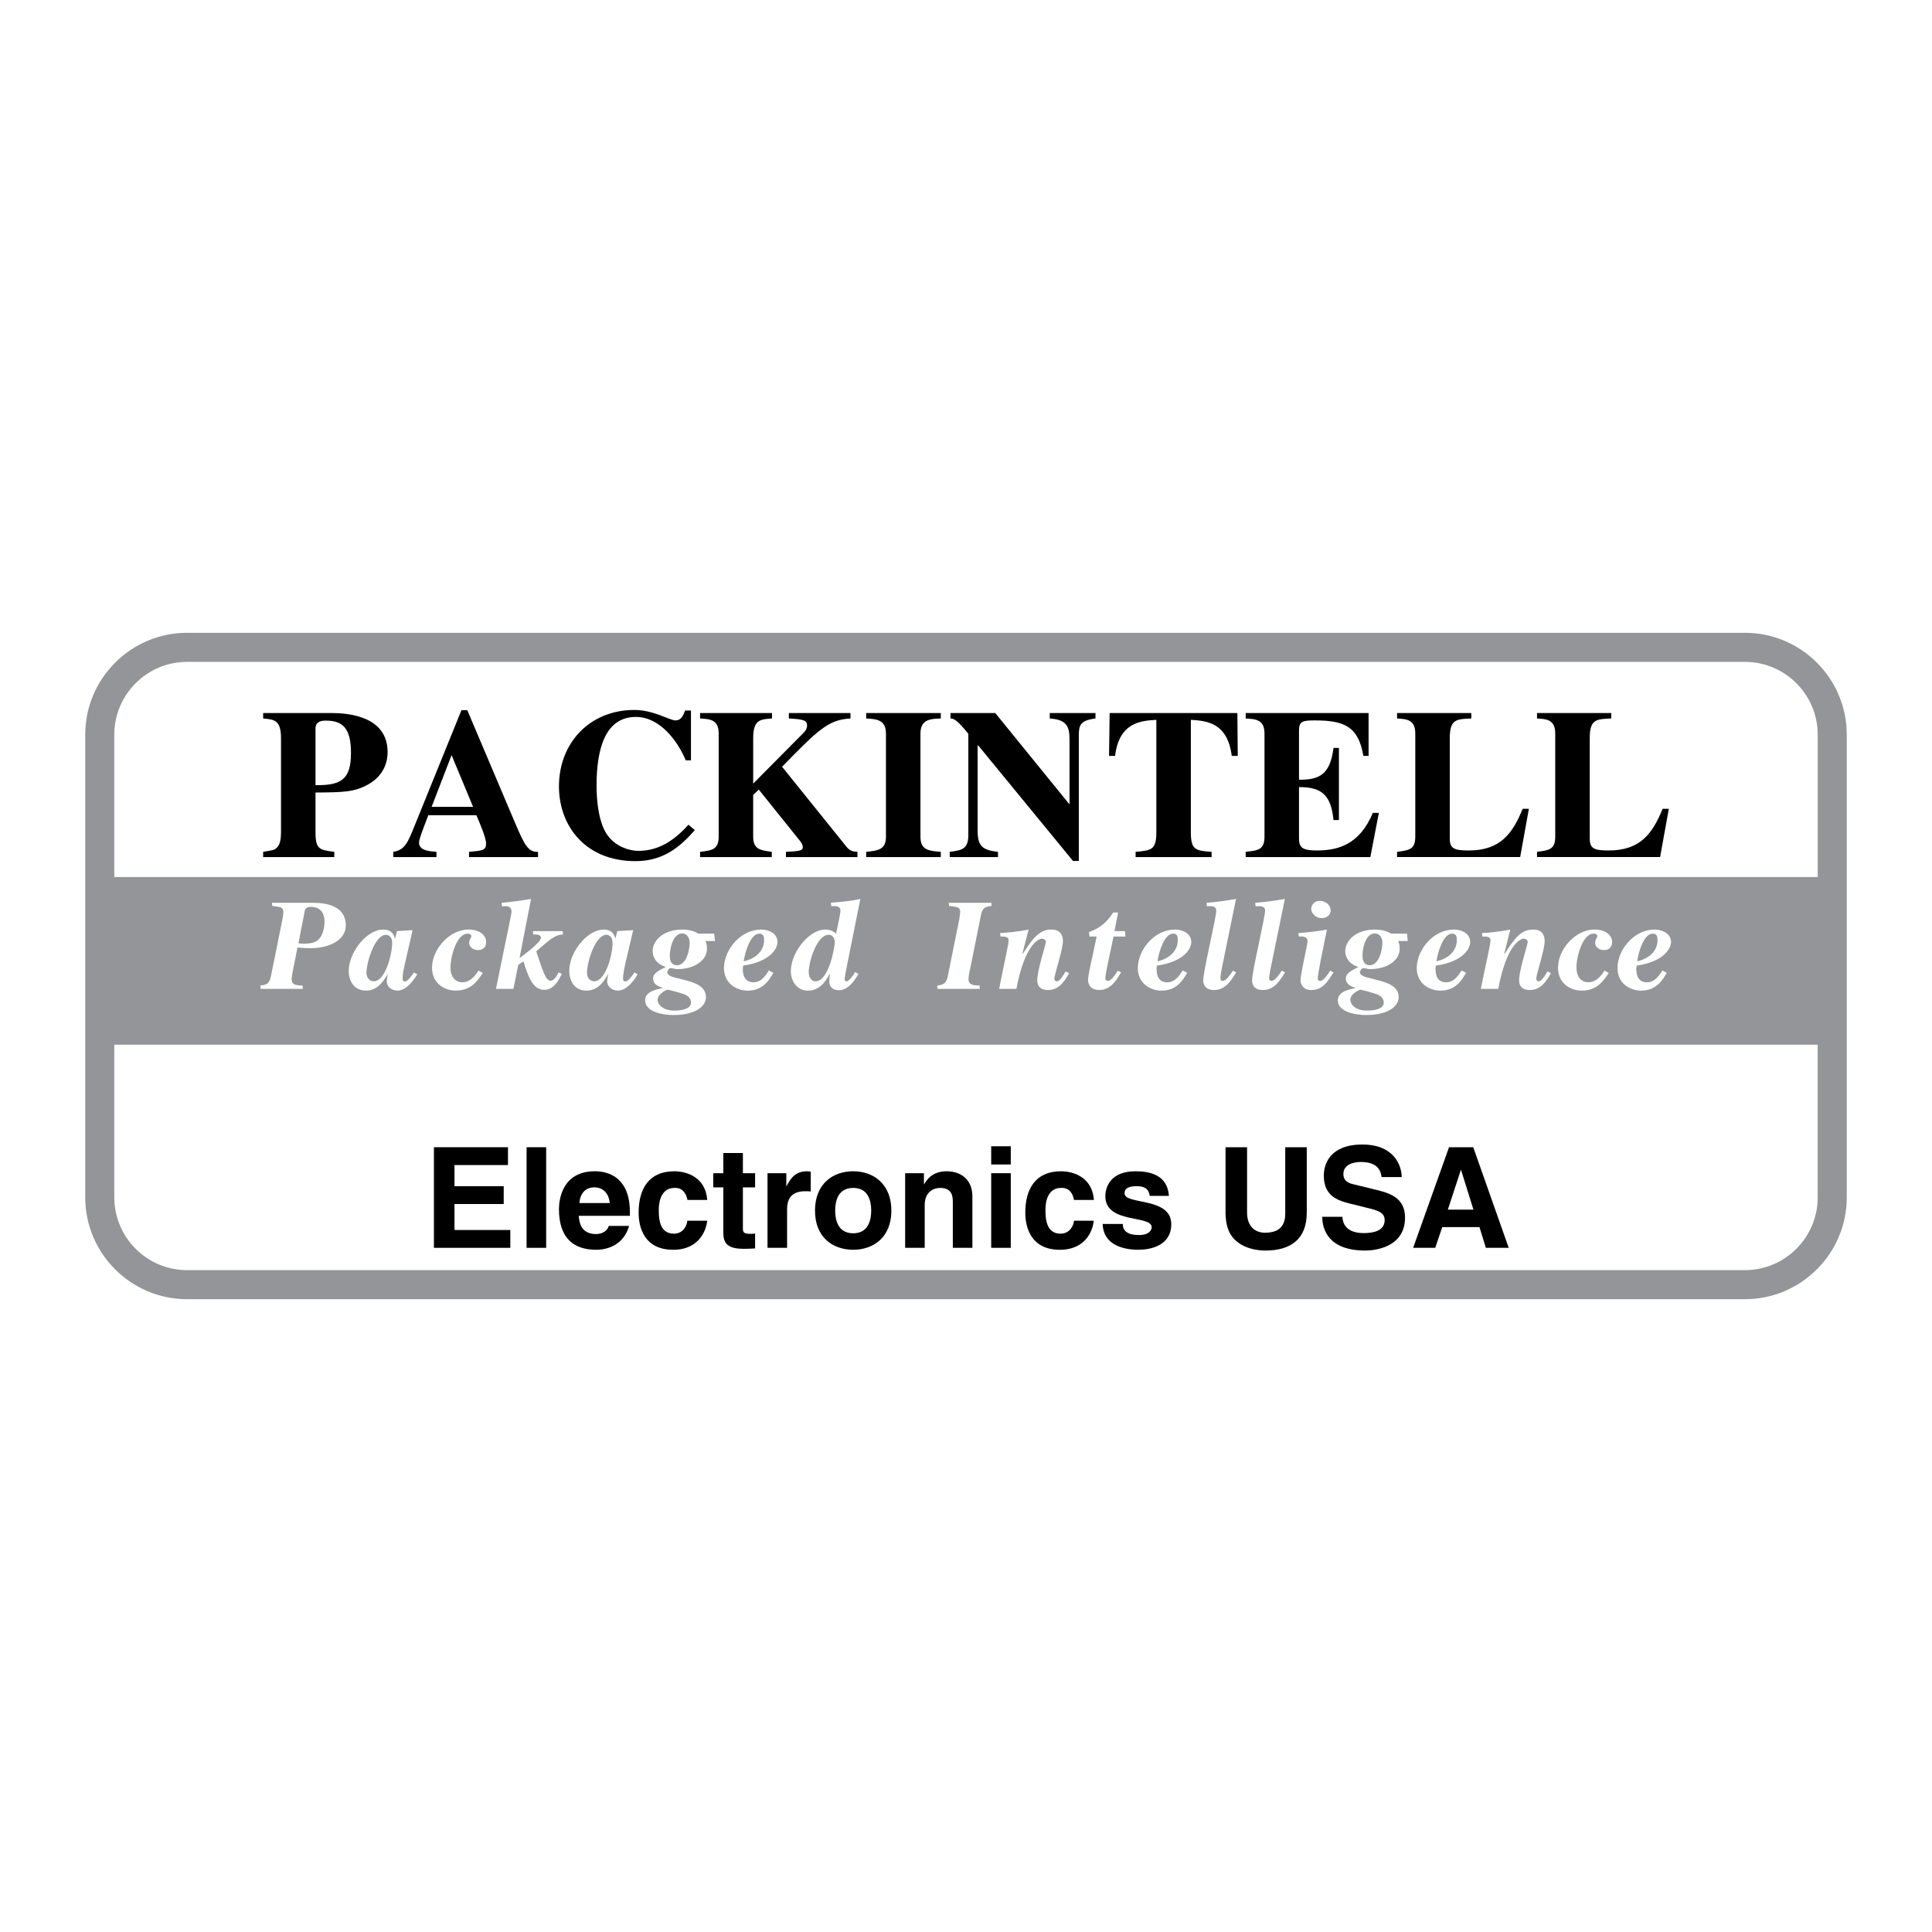 <?xml version="1.0" encoding="utf-8"?>
<!-- Generator: Adobe Illustrator 13.0.0, SVG Export Plug-In . SVG Version: 6.00 Build 14948)  -->
<!DOCTYPE svg PUBLIC "-//W3C//DTD SVG 1.0//EN" "http://www.w3.org/TR/2001/REC-SVG-20010904/DTD/svg10.dtd">
<svg version="1.0" id="Layer_1" xmlns="http://www.w3.org/2000/svg" xmlns:xlink="http://www.w3.org/1999/xlink" x="0px" y="0px"
	 width="192.756px" height="192.756px" viewBox="0 0 192.756 192.756" enable-background="new 0 0 192.756 192.756"
	 xml:space="preserve">
<g>
	<polygon fill-rule="evenodd" clip-rule="evenodd" fill="#FFFFFF" points="0,0 192.756,0 192.756,192.756 0,192.756 0,0 	"/>
	<path fill-rule="evenodd" clip-rule="evenodd" fill="#939598" d="M18.656,63.135H174.1c5.589,0,10.152,4.563,10.152,10.153v46.181
		c0,5.588-4.563,10.152-10.152,10.152H18.656c-5.589,0-10.152-4.564-10.152-10.152V73.288C8.504,67.699,13.067,63.135,18.656,63.135
		L18.656,63.135z"/>
	<path fill-rule="evenodd" clip-rule="evenodd" fill="#FFFFFF" d="M11.404,104.229h169.947v15.24c0,3.982-3.249,7.252-7.252,7.252
		H18.656c-4.003,0-7.252-3.27-7.252-7.252V104.229L11.404,104.229z"/>
	<path fill-rule="evenodd" clip-rule="evenodd" fill="#FFFFFF" d="M181.352,87.502H11.404V73.288c0-3.984,3.249-7.252,7.252-7.252
		H174.1c4.003,0,7.252,3.269,7.252,7.252V87.502L181.352,87.502z"/>
	<polygon fill-rule="evenodd" clip-rule="evenodd" points="143.893,122.428 147.605,122.428 148.244,124.496 150.525,124.496 
		146.986,114.459 144.569,114.459 140.991,124.496 143.196,124.496 143.893,122.428 	"/>
	<path fill-rule="evenodd" clip-rule="evenodd" d="M131.922,121.402c0,1.256,0.619,3.365,4.293,3.365
		c0.87,0,3.965-0.271,3.965-3.289c0-1.799-1.257-2.359-2.63-2.707l-2.456-0.6c-0.426-0.096-1.064-0.27-1.064-1.043
		c0-0.91,0.948-1.199,1.741-1.199c1.837,0,2.011,1.062,2.069,1.508h2.011c-0.02-1.238-0.831-3.248-3.926-3.248
		c-3.249,0-3.848,1.971-3.848,3.094c0,2.205,1.566,2.572,3.19,2.939l1.063,0.27c1.063,0.252,1.818,0.445,1.818,1.238
		c0,1.064-1.103,1.295-2.089,1.295c-1.837,0-2.107-1.062-2.127-1.623H131.922L131.922,121.402z"/>
	<path fill-rule="evenodd" clip-rule="evenodd" d="M130.375,114.459h-2.146v6.613c0,1.219-0.58,1.916-2.03,1.916
		c-0.968,0-1.779-0.619-1.779-2.012v-6.518h-2.147v6.652c0.039,1.006,0.232,1.818,0.794,2.438c0.89,0.986,2.263,1.219,3.19,1.219
		c2.514,0,4.119-1.143,4.119-3.771V114.459L130.375,114.459z"/>
	<path fill-rule="evenodd" clip-rule="evenodd" d="M116.625,119.312c-0.154-2.088-1.876-2.455-3.346-2.455
		c-2.32,0-2.997,1.393-2.997,2.494c0,2.785,4.622,1.838,4.622,3.094c0,0.271-0.252,0.773-1.258,0.773
		c-1.218,0-1.624-0.463-1.624-1.102h-2.011c0.058,1.992,1.895,2.572,3.577,2.572c1.16,0,3.269-0.387,3.269-2.553
		c0-2.746-4.661-1.895-4.661-3.074c0-0.311,0.136-0.717,1.199-0.717s1.238,0.504,1.315,0.967H116.625L116.625,119.312z"/>
	<path fill-rule="evenodd" clip-rule="evenodd" d="M107.149,121.789c0,0.348-0.348,1.295-1.334,1.295
		c-1.489,0-1.509-1.605-1.509-2.416c0-0.93,0.31-2.148,1.547-2.148c0.909-0.057,1.219,0.697,1.296,1.199h1.992
		c-0.175-2.32-2.108-2.861-3.288-2.861c-2.514,0-3.559,1.721-3.559,4.139c0,1.566,0.639,3.693,3.442,3.693
		c2.728,0,3.326-2.127,3.385-2.9H107.149L107.149,121.789z"/>
	<polygon fill-rule="evenodd" clip-rule="evenodd" points="100.845,114.363 98.892,114.363 98.892,116.18 100.845,116.18 
		100.845,114.363 	"/>
	<polygon fill-rule="evenodd" clip-rule="evenodd" points="98.892,117.051 98.892,124.496 100.845,124.496 100.845,117.051 
		98.892,117.051 	"/>
	<path fill-rule="evenodd" clip-rule="evenodd" d="M97.016,119.352c0-1.643-1.122-2.494-2.572-2.494
		c-1.412,0-1.973,0.832-2.244,1.295h-0.019v-1.102h-1.875v7.445h1.953v-4.273c0-1.121,0.677-1.703,1.547-1.703
		c1.238,0,1.257,0.91,1.257,1.451v4.525h1.953V119.352L97.016,119.352z"/>
	<path fill-rule="evenodd" clip-rule="evenodd" d="M88.933,120.783c0-2.688-1.818-3.926-3.81-3.926c-2.012,0-3.81,1.238-3.81,3.926
		s1.798,3.906,3.81,3.906C87.115,124.689,88.933,123.471,88.933,120.783L88.933,120.783z"/>
	<path fill-rule="evenodd" clip-rule="evenodd" d="M76.575,124.496h1.953v-3.867c0-0.832,0.29-1.779,1.798-1.779
		c0.194,0,0.406,0,0.561,0.02v-1.973c-0.116-0.02-0.251-0.039-0.367-0.039c-1.199,0-1.644,0.734-2.05,1.488h-0.019v-1.295h-1.876
		V124.496L76.575,124.496z"/>
	<path fill-rule="evenodd" clip-rule="evenodd" d="M74.119,115.039h-1.953v2.012h-1.005v1.412h1.005v4.506
		c0,0.967,0.31,1.623,1.992,1.623h0.251c0.309,0,0.619-0.018,0.928-0.037v-1.49c-0.135,0.02-0.271,0.039-0.406,0.039
		c-0.793,0-0.812-0.174-0.812-0.6v-4.041h1.218v-1.412h-1.218V115.039L74.119,115.039z"/>
	<path fill-rule="evenodd" clip-rule="evenodd" d="M68.569,121.789c0,0.348-0.329,1.295-1.334,1.295
		c-1.489,0-1.508-1.605-1.508-2.416c0-0.93,0.329-2.148,1.547-2.148c0.909-0.057,1.218,0.697,1.315,1.199h1.973
		c-0.174-2.32-2.108-2.861-3.288-2.861c-2.514,0-3.558,1.721-3.558,4.139c0,1.566,0.638,3.693,3.442,3.693
		c2.727,0,3.326-2.127,3.404-2.9H68.569L68.569,121.789z"/>
	<path fill-rule="evenodd" clip-rule="evenodd" d="M60.737,122.311c-0.155,0.541-0.716,0.812-1.257,0.812
		c-1.585,0-1.682-1.258-1.74-1.818h5.105v-0.348c0-3.404-2.031-4.1-3.5-4.1c-3.269,0-3.578,2.861-3.578,3.771
		c0,3.055,1.625,4.061,3.713,4.061c1.276,0,2.766-0.58,3.288-2.379H60.737L60.737,122.311z"/>
	<polygon fill-rule="evenodd" clip-rule="evenodd" points="54.491,114.459 52.538,114.459 52.538,124.496 54.491,124.496 
		54.491,114.459 	"/>
	<polygon fill-rule="evenodd" clip-rule="evenodd" points="50.681,114.459 43.293,114.459 43.293,124.496 50.913,124.496 
		50.913,122.717 45.344,122.717 45.344,120.125 50.255,120.125 50.255,118.346 45.344,118.346 45.344,116.238 50.681,116.238 
		50.681,114.459 	"/>
	<path fill-rule="evenodd" clip-rule="evenodd" d="M26.256,85.51h7.097v-0.522c-1.47-0.193-1.875-0.232-1.875-1.954V79.07
		c2.804-0.02,3.887-0.039,5.26-0.812c1.702-0.948,1.934-2.456,1.934-3.21c0-3.578-3.868-3.907-5.57-3.907h-6.846v0.542
		c1.122,0.097,1.779,0.174,1.779,1.954v9.398c0,1.18-0.29,1.451-0.542,1.644c-0.154,0.116-0.193,0.135-1.238,0.31V85.51
		L26.256,85.51z"/>
	<path fill-rule="evenodd" clip-rule="evenodd" d="M53.679,84.988c-1.006,0.039-1.354-0.697-2.321-2.959L46.62,70.851h-0.58
		l-4.719,11.642c-0.638,1.586-0.948,2.321-2.088,2.495v0.522h4.312v-0.522c-0.715-0.058-1.74-0.116-1.74-0.928
		c0-0.329,0.348-1.199,0.928-2.727h4.796c0.29,0.677,0.967,2.244,0.967,2.823c0,0.696-0.387,0.716-1.701,0.832v0.522h6.884V84.988
		L53.679,84.988z"/>
	<path fill-rule="evenodd" clip-rule="evenodd" d="M68.685,82.28c-1.76,1.973-3.365,2.611-5.028,2.611
		c-0.657,0-2.321-0.309-3.229-1.837c-0.773-1.373-0.909-3.403-0.909-4.68c0-3.597,0.832-6.846,3.926-6.846
		c2.437,0,4.216,2.495,4.97,4.332h0.522v-4.97h-0.58c-0.213,0.542-0.406,0.986-0.967,0.986c-0.561,0-2.186-1.044-4.1-1.044
		c-4.467,0-7.522,3.307-7.522,7.62c0,3.984,2.668,7.464,7.619,7.464c2.727,0,4.39-1.334,5.937-3.094L68.685,82.28L68.685,82.28z"/>
	<path fill-rule="evenodd" clip-rule="evenodd" d="M85.548,84.988c-0.425-0.02-0.715-0.078-1.044-0.445l-6.478-8.045
		c3.578-3.655,4.603-4.699,6.826-4.815v-0.542h-6.149v0.542c1.528,0.078,1.818,0.213,1.818,0.696c0,0.406-0.194,0.6-0.773,1.16
		l-4.603,4.642v-4.544c0-1.837,0.716-1.876,1.876-1.954v-0.542h-7.174v0.542c0.986,0.058,1.856,0.097,1.856,1.508v10.288
		c0,1.296-0.696,1.373-1.856,1.509v0.522H77v-0.522c-1.122-0.155-1.856-0.232-1.856-1.509v-4.177l0.561-0.522l3.868,4.815
		c0.348,0.406,0.522,0.657,0.522,0.948c0,0.329-0.387,0.387-1.683,0.445v0.522h7.136V84.988L85.548,84.988z"/>
	<path fill-rule="evenodd" clip-rule="evenodd" d="M93.864,84.988c-1.18-0.097-2.03-0.155-2.03-1.509V73.191
		c0-1.45,1.025-1.469,2.03-1.508v-0.542h-7.445v0.542c0.986,0.058,1.973,0.097,1.973,1.508v10.288c0,1.315-0.832,1.393-1.973,1.509
		v0.522h7.445V84.988L93.864,84.988z"/>
	<path fill-rule="evenodd" clip-rule="evenodd" d="M94.753,85.51h4.816v-0.522c-1.567-0.174-2.031-0.581-2.031-2.108v-8.509h0.058
		l9.457,11.526h0.58V73.385c0-1.025,0.136-1.509,1.663-1.702v-0.542h-4.563v0.542c1.721,0.116,1.973,0.832,1.973,2.089v6.439h-0.039
		l-7.368-9.07h-4.467v0.542c0.271,0,0.599,0.058,1.779,1.528v10.075c0,1.393-0.58,1.547-1.856,1.702V85.51L94.753,85.51z"/>
	<path fill-rule="evenodd" clip-rule="evenodd" d="M120.88,84.988c-1.566-0.116-2.069-0.155-2.069-1.954V71.818
		c1.45,0.097,3.655,0.193,4.08,3.597h0.6l-0.038-4.274h-12.744l-0.059,4.274h0.6c0.426-3.403,2.63-3.5,4.119-3.597v11.216
		c0,1.779-0.522,1.818-2.069,1.954v0.522h7.581V84.988L120.88,84.988z"/>
	<path fill-rule="evenodd" clip-rule="evenodd" d="M124.283,71.683c0.986,0.058,1.876,0.097,1.876,1.508v10.288
		c0,1.315-0.657,1.373-1.876,1.509v0.522h12.435l0.851-4.409h-0.599c-1.335,3.19-3.501,3.751-5.589,3.751
		c-1.373,0-1.779-0.251-1.779-1.179v-5.144c2.107,0,3.19,0.638,3.442,3.287h0.541v-7.194h-0.541
		c-0.329,2.649-1.412,3.191-3.442,3.171v-4.931c0-0.909,0.387-0.986,1.547-0.986c2.862,0,4.371,0.522,4.873,3.539h0.522v-4.274
		h-12.261V71.683L124.283,71.683z"/>
	<path fill-rule="evenodd" clip-rule="evenodd" d="M152.537,80.695h-0.619c-0.986,2.397-2.166,4.157-5.376,4.157
		c-1.431,0-1.896-0.174-1.896-1.179V73.636c0-1.876,0.658-1.896,2.146-1.954v-0.542h-7.406v0.542
		c0.947,0.058,1.817,0.097,1.817,1.508v10.288c0,1.296-0.638,1.354-1.817,1.509v0.522h12.28L152.537,80.695L152.537,80.695z"/>
	<path fill-rule="evenodd" clip-rule="evenodd" d="M166.5,80.695h-0.619c-0.986,2.397-2.166,4.157-5.377,4.157
		c-1.431,0-1.895-0.174-1.895-1.179V73.636c0-1.876,0.657-1.896,2.146-1.954v-0.542h-7.407v0.542
		c0.948,0.058,1.818,0.097,1.818,1.508v10.288c0,1.296-0.638,1.354-1.818,1.509v0.522h12.28L166.5,80.695L166.5,80.695z"/>
	<path fill-rule="evenodd" clip-rule="evenodd" fill="#FFFFFF" d="M31.478,72.63c0.019-0.464,0.309-0.735,1.025-0.735
		c1.74,0,2.514,0.812,2.514,3.229c0,2.63-0.967,3.249-3.539,3.21V72.63L31.478,72.63z"/>
	<polygon fill-rule="evenodd" clip-rule="evenodd" fill="#FFFFFF" points="43.062,80.501 45.054,75.338 47.2,80.501 43.062,80.501 	
		"/>
	<path fill-rule="evenodd" clip-rule="evenodd" fill="#FFFFFF" d="M27.166,90.383c0.89,0.116,1.044,0.135,1.102,0.541
		c0.02,0.193-0.058,0.619-0.077,0.735l-1.16,5.743c-0.174,0.812-0.483,0.852-1.064,0.928l0.039,0.33h4.216l-0.039-0.33
		c-0.735-0.018-1.044-0.115-1.083-0.541c-0.019-0.096,0.039-0.502,0.077-0.715l0.503-2.534c0.522,0.039,0.754,0.058,1.334,0.058
		c1.915,0,3.655-0.87,3.481-2.514c-0.174-1.625-1.741-2.011-3.268-2.011h-4.1L27.166,90.383L27.166,90.383z"/>
	<path fill-rule="evenodd" clip-rule="evenodd" fill="#FFFFFF" d="M41.302,97.016c-0.31,0.445-0.638,0.91-0.909,0.91
		c-0.058,0-0.193-0.02-0.213-0.193c-0.058-0.465,0.155-1.296,0.29-1.896l0.696-3.036L39.6,92.897l-0.174,0.716h-0.039
		c-0.077-0.329-0.29-0.871-1.16-0.871c-1.741,0-3.616,2.534-3.423,4.409c0.039,0.425,0.309,1.683,1.74,1.683
		c1.18,0,1.798-1.084,2.127-1.645l0.019-0.019c-0.077,0.386-0.116,0.618-0.097,0.812c0.058,0.678,0.773,0.852,1.044,0.852
		c0.87,0,1.586-0.947,1.992-1.625L41.302,97.016L41.302,97.016z"/>
	<path fill-rule="evenodd" clip-rule="evenodd" fill="#FFFFFF" d="M47.741,96.842c-0.483,0.754-0.967,1.16-1.624,1.16
		c-0.406,0-1.063-0.213-1.161-1.257c-0.097-0.889,0.484-3.597,1.721-3.597c0.136,0,0.329,0.058,0.348,0.232
		c0.02,0.174-0.251,0.387-0.212,0.735c0.039,0.444,0.483,0.676,0.87,0.676c0.561,0,0.87-0.348,0.812-0.928
		c-0.058-0.561-0.638-1.122-1.76-1.122c-1.972,0-3.81,2.146-3.616,4.1c0.155,1.432,1.392,1.992,2.34,1.992
		c1.528,0,2.147-0.928,2.708-1.76L47.741,96.842L47.741,96.842z"/>
	<path fill-rule="evenodd" clip-rule="evenodd" fill="#FFFFFF" d="M51.706,96.262l0.522-0.348c0.464,1.547,0.947,2.842,2.069,2.842
		c0.986,0,1.47-1.023,1.76-1.585l-0.329-0.155c-0.135,0.271-0.426,0.832-0.793,0.832c-0.483,0-0.773-0.928-1.431-2.939l0.832-0.715
		c1.006-0.851,1.315-0.909,1.837-0.967l-0.038-0.329h-2.959l0.019,0.329c0.387,0,0.735,0.02,0.774,0.31
		c0.039,0.464-1.605,1.644-2.108,2.031l-0.02-0.02l1.141-5.859c-0.89,0.155-2.069,0.309-2.939,0.387l0.039,0.348
		c0.464-0.039,0.89-0.039,0.948,0.425c0.019,0.155-0.019,0.348-0.058,0.542l-1.489,7.271h1.741L51.706,96.262L51.706,96.262z"/>
	<path fill-rule="evenodd" clip-rule="evenodd" fill="#FFFFFF" d="M63.309,97.016c-0.309,0.445-0.657,0.91-0.928,0.91
		c-0.058,0-0.193-0.02-0.213-0.193c-0.039-0.465,0.155-1.296,0.29-1.896l0.716-3.036l-1.586,0.097l-0.174,0.716h-0.02
		c-0.097-0.329-0.309-0.871-1.16-0.871c-1.76,0-3.636,2.534-3.423,4.409c0.039,0.425,0.31,1.683,1.721,1.683
		c1.199,0,1.818-1.084,2.127-1.645l0.02-0.019c-0.058,0.386-0.116,0.618-0.097,0.812c0.077,0.678,0.773,0.852,1.044,0.852
		c0.871,0,1.605-0.947,1.992-1.625L63.309,97.016L63.309,97.016z"/>
	<path fill-rule="evenodd" clip-rule="evenodd" fill="#FFFFFF" d="M71.257,93.148h-1.586c-0.367-0.232-0.89-0.406-1.585-0.406
		c-2.108,0-3.075,1.296-2.959,2.301c0.058,0.677,0.542,1.199,1.296,1.431c-0.871,0.445-1.315,0.677-1.257,1.258
		c0.058,0.561,0.716,0.754,0.928,0.811v0.039c-0.87,0.193-1.818,0.426-1.721,1.354c0.116,0.986,1.644,1.334,2.785,1.334
		c2.437,0,3.365-1.004,3.269-1.914c-0.097-1.006-1.141-1.334-2.282-1.623l-0.793-0.195c-0.561-0.135-0.754-0.328-0.773-0.521
		c-0.02-0.135,0.155-0.425,0.329-0.425c0.213,0,0.426,0.097,0.696,0.097c1.566,0,3.075-0.812,2.92-2.263
		c-0.02-0.251-0.058-0.367-0.136-0.542h0.948L71.257,93.148L71.257,93.148z"/>
	<path fill-rule="evenodd" clip-rule="evenodd" fill="#FFFFFF" d="M76.711,96.823c-0.31,0.484-0.754,1.179-1.509,1.179
		c-0.29,0-0.967-0.039-1.083-1.063c-0.019-0.232,0-0.387,0.02-0.599c2.727-0.387,3.5-1.741,3.423-2.456
		c-0.077-0.909-1.083-1.141-1.586-1.141c-2.34,0-3.906,2.379-3.732,4.1c0.154,1.451,1.412,1.992,2.359,1.992
		c1.547,0,2.185-1.121,2.552-1.779L76.711,96.823L76.711,96.823z"/>
	<path fill-rule="evenodd" clip-rule="evenodd" fill="#FFFFFF" d="M85.316,96.978c-0.058,0.116-0.561,0.929-0.851,0.929
		c-0.135,0-0.193-0.117-0.193-0.193c-0.02-0.193,0.425-2.36,0.522-2.824l1.044-5.202c-0.483,0.097-1.122,0.251-2.939,0.367
		l0.039,0.348h0.291c0.309,0,0.599,0.078,0.619,0.387c0.039,0.194-0.213,1.296-0.426,2.359c-0.212-0.174-0.502-0.406-1.102-0.406
		c-1.663,0-3.597,2.476-3.404,4.447c0.058,0.561,0.503,1.645,1.683,1.645c1.238,0,1.818-1.006,2.166-1.645l0.039-0.019
		c-0.058,0.405-0.077,0.638-0.058,0.851c0.078,0.773,0.832,0.773,0.948,0.773c0.986,0,1.663-1.121,1.953-1.624L85.316,96.978
		L85.316,96.978z"/>
	<path fill-rule="evenodd" clip-rule="evenodd" fill="#FFFFFF" d="M97.731,98.33c-0.735-0.018-1.044-0.115-1.103-0.541
		c-0.019-0.232,0.078-0.773,0.155-1.083l1.083-5.396c0.154-0.812,0.521-0.851,1.063-0.928l-0.02-0.31h-4.254l0.039,0.31
		c0.928,0.116,1.044,0.135,1.103,0.541c0,0.174-0.078,0.735-0.078,0.735l-1.16,5.743c-0.155,0.734-0.445,0.852-1.063,0.928
		l0.039,0.33h4.216L97.731,98.33L97.731,98.33z"/>
	<path fill-rule="evenodd" clip-rule="evenodd" fill="#FFFFFF" d="M106.317,96.919c-0.309,0.522-0.6,0.987-0.87,0.987
		c-0.174,0-0.231-0.117-0.251-0.232c-0.039-0.387,0.928-3.094,0.851-3.926c-0.116-0.986-0.851-1.006-1.199-1.006
		c-1.237,0-1.914,1.064-2.804,2.417l-0.038-0.02l0.618-2.398c-1.121,0.232-2.514,0.348-2.843,0.348l0.039,0.348
		c0.387,0,0.773,0,0.812,0.329c0.039,0.329-0.483,2.456-0.947,4.893h1.722c0.812-4.351,2.186-5.009,2.552-5.009
		c0.175,0,0.368,0.135,0.388,0.29c0.019,0.29-0.948,3.074-0.852,4.002c0.098,0.832,0.87,0.832,1.083,0.832
		c1.122,0,1.702-0.986,2.089-1.682L106.317,96.919L106.317,96.919z"/>
	<path fill-rule="evenodd" clip-rule="evenodd" fill="#FFFFFF" d="M112.235,92.897h-1.044l0.367-1.856h-0.503
		c-0.831,1.354-1.876,1.76-2.417,1.953l0.058,0.445h0.716c-0.406,2.031-0.909,3.944-0.852,4.468c0.02,0.096,0.097,0.869,1.122,0.869
		c1.122,0,1.722-1.006,2.166-1.76l-0.329-0.174c-0.154,0.271-0.638,1.025-0.986,1.025c-0.02,0-0.231-0.039-0.251-0.193
		c-0.039-0.426,0.503-2.669,0.812-4.235h1.198L112.235,92.897L112.235,92.897z"/>
	<path fill-rule="evenodd" clip-rule="evenodd" fill="#FFFFFF" d="M117.998,96.823c-0.31,0.484-0.754,1.179-1.527,1.179
		c-0.29,0-0.967-0.039-1.063-1.063c-0.02-0.232-0.02-0.387,0.019-0.599c2.728-0.387,3.501-1.741,3.424-2.456
		c-0.098-0.909-1.083-1.141-1.586-1.141c-2.34,0-3.906,2.379-3.732,4.1c0.154,1.451,1.411,1.992,2.359,1.992
		c1.547,0,2.166-1.121,2.553-1.779L117.998,96.823L117.998,96.823z"/>
	<path fill-rule="evenodd" clip-rule="evenodd" fill="#FFFFFF" d="M123.007,96.842c-0.251,0.387-0.677,1.025-1.006,1.025
		c-0.019,0-0.231-0.02-0.231-0.193c-0.039-0.252,0.116-1.006,0.174-1.277l1.373-6.71c-1.103,0.193-1.817,0.29-2.939,0.387
		l0.039,0.348c0.425-0.039,0.889-0.039,0.928,0.367c0.058,0.6-1.373,6.344-1.296,7.117c0.02,0.174,0.097,0.869,1.063,0.869
		c1.142,0,1.683-0.889,2.225-1.76L123.007,96.842L123.007,96.842z"/>
	<path fill-rule="evenodd" clip-rule="evenodd" fill="#FFFFFF" d="M127.88,96.842c-0.251,0.387-0.677,1.025-1.024,1.025
		c0,0-0.213-0.02-0.232-0.193c-0.02-0.252,0.136-1.006,0.193-1.277l1.373-6.71c-1.102,0.193-1.817,0.29-2.959,0.387l0.039,0.348
		c0.426-0.039,0.909-0.039,0.947,0.367c0.059,0.6-1.373,6.344-1.295,7.117c0.019,0.174,0.077,0.869,1.063,0.869
		c1.141,0,1.682-0.889,2.224-1.76L127.88,96.842L127.88,96.842z"/>
	<path fill-rule="evenodd" clip-rule="evenodd" fill="#FFFFFF" d="M132.715,96.842c-0.252,0.387-0.657,1.025-1.006,1.025
		c-0.097,0-0.231-0.059-0.231-0.193c-0.039-0.406,0.541-3.094,0.909-4.932c-0.948,0.193-2.282,0.31-2.844,0.348l0.039,0.348
		c0.406-0.019,0.832,0,0.87,0.406c0.039,0.309-0.754,3.501-0.696,4.062c0.039,0.309,0.252,0.869,1.083,0.869
		c1.063,0,1.586-0.754,2.205-1.76L132.715,96.842L132.715,96.842z"/>
	<path fill-rule="evenodd" clip-rule="evenodd" fill="#FFFFFF" d="M130.82,90.731c0.038,0.329,0.367,0.871,1.044,0.871
		c0.561,0,0.947-0.387,0.89-0.851c-0.039-0.483-0.522-0.87-1.083-0.87C131.032,89.88,130.8,90.422,130.82,90.731L130.82,90.731z"/>
	<path fill-rule="evenodd" clip-rule="evenodd" fill="#FFFFFF" d="M140.373,93.148h-1.586c-0.367-0.232-0.909-0.406-1.586-0.406
		c-2.127,0-3.074,1.296-2.978,2.301c0.077,0.677,0.541,1.199,1.296,1.431c-0.852,0.445-1.296,0.677-1.238,1.258
		c0.058,0.561,0.716,0.754,0.929,0.811v0.039c-0.871,0.193-1.818,0.426-1.722,1.354c0.097,0.986,1.625,1.334,2.785,1.334
		c2.417,0,3.364-1.004,3.268-1.914c-0.097-1.006-1.16-1.334-2.301-1.623l-0.773-0.195c-0.562-0.135-0.773-0.328-0.793-0.521
		c0-0.135,0.174-0.425,0.348-0.425c0.213,0,0.426,0.097,0.696,0.097c1.566,0,3.075-0.812,2.92-2.263
		c-0.019-0.251-0.077-0.367-0.154-0.542h0.967L140.373,93.148L140.373,93.148z"/>
	<path fill-rule="evenodd" clip-rule="evenodd" fill="#FFFFFF" d="M145.826,96.823c-0.31,0.484-0.754,1.179-1.527,1.179
		c-0.29,0-0.967-0.039-1.063-1.063c-0.02-0.232-0.02-0.387,0.019-0.599c2.728-0.387,3.501-1.741,3.424-2.456
		c-0.097-0.909-1.083-1.141-1.586-1.141c-2.34,0-3.906,2.379-3.732,4.1c0.154,1.451,1.411,1.992,2.359,1.992
		c1.547,0,2.166-1.121,2.553-1.779L145.826,96.823L145.826,96.823z"/>
	<path fill-rule="evenodd" clip-rule="evenodd" fill="#FFFFFF" d="M154.394,96.919c-0.31,0.522-0.6,0.987-0.89,0.987
		c-0.155,0-0.213-0.117-0.232-0.232c-0.038-0.387,0.929-3.094,0.832-3.926c-0.097-0.986-0.832-1.006-1.18-1.006
		c-1.257,0-1.915,1.064-2.805,2.417l-0.038-0.02l0.6-2.398c-1.103,0.232-2.495,0.348-2.824,0.348l0.039,0.348
		c0.387,0,0.773,0,0.812,0.329c0.039,0.329-0.483,2.456-0.967,4.893h1.74c0.812-4.351,2.186-5.009,2.553-5.009
		c0.174,0,0.367,0.135,0.387,0.29c0.02,0.29-0.947,3.074-0.851,4.002c0.077,0.832,0.851,0.832,1.082,0.832
		c1.122,0,1.684-0.986,2.089-1.682L154.394,96.919L154.394,96.919z"/>
	<path fill-rule="evenodd" clip-rule="evenodd" fill="#FFFFFF" d="M160.079,96.842c-0.483,0.754-0.967,1.16-1.624,1.16
		c-0.407,0-1.064-0.213-1.161-1.257c-0.097-0.889,0.483-3.597,1.722-3.597c0.135,0,0.328,0.058,0.348,0.232
		c0.02,0.174-0.251,0.387-0.213,0.735c0.039,0.444,0.483,0.676,0.871,0.676c0.561,0,0.87-0.348,0.812-0.928
		c-0.058-0.561-0.638-1.122-1.76-1.122c-1.973,0-3.81,2.146-3.616,4.1c0.154,1.432,1.393,1.992,2.34,1.992
		c1.528,0,2.146-0.928,2.707-1.76L160.079,96.842L160.079,96.842z"/>
	<path fill-rule="evenodd" clip-rule="evenodd" fill="#FFFFFF" d="M165.861,96.823c-0.31,0.484-0.755,1.179-1.528,1.179
		c-0.289,0-0.967-0.039-1.063-1.063c-0.038-0.232-0.019-0.387,0.02-0.599c2.707-0.387,3.5-1.741,3.423-2.456
		c-0.097-0.909-1.103-1.141-1.605-1.141c-2.32,0-3.906,2.379-3.712,4.1c0.135,1.451,1.411,1.992,2.339,1.992
		c1.548,0,2.186-1.121,2.554-1.779L165.861,96.823L165.861,96.823z"/>
	<path fill-rule="evenodd" clip-rule="evenodd" fill="#939598" d="M30.375,91.041c0.039-0.271,0.078-0.561,0.638-0.561
		c1.218,0,1.315,0.967,1.354,1.237c0.039,0.368-0.02,1.315-0.445,1.856c-0.213,0.271-0.522,0.58-1.605,0.58
		c-0.174,0-0.348-0.019-0.542-0.038L30.375,91.041L30.375,91.041z"/>
	<path fill-rule="evenodd" clip-rule="evenodd" fill="#939598" d="M37.279,97.906c-0.193,0-0.638-0.137-0.715-0.735
		c-0.078-0.812,0.754-3.906,1.953-3.906c0.135,0,0.542,0.096,0.6,0.638C39.213,94.85,38.517,97.906,37.279,97.906L37.279,97.906z"/>
	<path fill-rule="evenodd" clip-rule="evenodd" fill="#939598" d="M59.268,97.906c-0.194,0-0.639-0.137-0.696-0.735
		c-0.097-0.812,0.735-3.906,1.934-3.906c0.135,0,0.542,0.096,0.6,0.638C61.201,94.85,60.524,97.906,59.268,97.906L59.268,97.906z"/>
	<path fill-rule="evenodd" clip-rule="evenodd" fill="#939598" d="M67.273,100.826c-1.044,0-1.605-0.523-1.663-1.006
		c-0.058-0.658,0.928-1.084,1.005-1.084c0.039,0,1.18,0.291,1.663,0.465c0.426,0.174,0.619,0.445,0.658,0.734
		C69.014,100.709,67.931,100.826,67.273,100.826L67.273,100.826z"/>
	<path fill-rule="evenodd" clip-rule="evenodd" fill="#939598" d="M66.829,95.488c-0.039-0.425,0.174-2.359,1.238-2.359
		c0.502,0,0.696,0.464,0.735,0.793c0.058,0.619-0.251,2.379-1.257,2.379C66.906,96.301,66.848,95.721,66.829,95.488L66.829,95.488z"
		/>
	<path fill-rule="evenodd" clip-rule="evenodd" fill="#939598" d="M75.763,93.148c0.406,0,0.445,0.329,0.464,0.445
		c0.058,0.677-0.193,1.876-2.03,2.321C74.332,94.986,74.874,93.148,75.763,93.148L75.763,93.148z"/>
	<path fill-rule="evenodd" clip-rule="evenodd" fill="#939598" d="M80.694,97.133c-0.097-0.871,0.735-3.868,1.992-3.868
		c0.522,0,0.599,0.6,0.599,0.677c0.039,0.368-0.561,3.965-1.915,3.965C80.791,97.906,80.694,97.209,80.694,97.133L80.694,97.133z"/>
	<path fill-rule="evenodd" clip-rule="evenodd" fill="#939598" d="M117.051,93.148c0.406,0,0.444,0.329,0.444,0.445
		c0.077,0.677-0.193,1.876-2.011,2.321C115.619,94.986,116.161,93.148,117.051,93.148L117.051,93.148z"/>
	<path fill-rule="evenodd" clip-rule="evenodd" fill="#939598" d="M136.39,100.826c-1.064,0-1.605-0.523-1.664-1.006
		c-0.077-0.658,0.929-1.084,1.006-1.084c0.039,0,1.18,0.291,1.645,0.465c0.444,0.174,0.638,0.445,0.677,0.734
		C138.13,100.709,137.047,100.826,136.39,100.826L136.39,100.826z"/>
	<path fill-rule="evenodd" clip-rule="evenodd" fill="#939598" d="M135.944,95.488c-0.058-0.425,0.154-2.359,1.219-2.359
		c0.521,0,0.715,0.464,0.754,0.793c0.058,0.619-0.271,2.379-1.257,2.379C136.021,96.301,135.964,95.721,135.944,95.488
		L135.944,95.488z"/>
	<path fill-rule="evenodd" clip-rule="evenodd" fill="#939598" d="M144.879,93.148c0.406,0,0.444,0.329,0.464,0.445
		c0.059,0.677-0.193,1.876-2.03,2.321C143.448,94.986,143.989,93.148,144.879,93.148L144.879,93.148z"/>
	<path fill-rule="evenodd" clip-rule="evenodd" fill="#939598" d="M164.895,93.148c0.425,0,0.444,0.329,0.464,0.445
		c0.077,0.677-0.193,1.876-2.012,2.321C163.463,94.986,164.005,93.148,164.895,93.148L164.895,93.148z"/>
	<polygon fill-rule="evenodd" clip-rule="evenodd" fill="#FFFFFF" points="145.749,116.723 145.769,116.723 147.006,120.686 
		144.453,120.686 145.749,116.723 	"/>
	<path fill-rule="evenodd" clip-rule="evenodd" fill="#FFFFFF" d="M86.921,120.783c0,0.947-0.29,2.262-1.798,2.262
		c-1.509,0-1.798-1.314-1.798-2.262c0-0.967,0.29-2.264,1.798-2.264C86.631,118.52,86.921,119.816,86.921,120.783L86.921,120.783z"
		/>
	<path fill-rule="evenodd" clip-rule="evenodd" fill="#FFFFFF" d="M57.798,120.029c0.097-0.967,0.599-1.566,1.508-1.566
		c0.638,0,1.412,0.367,1.528,1.566H57.798L57.798,120.029z"/>
</g>
</svg>
